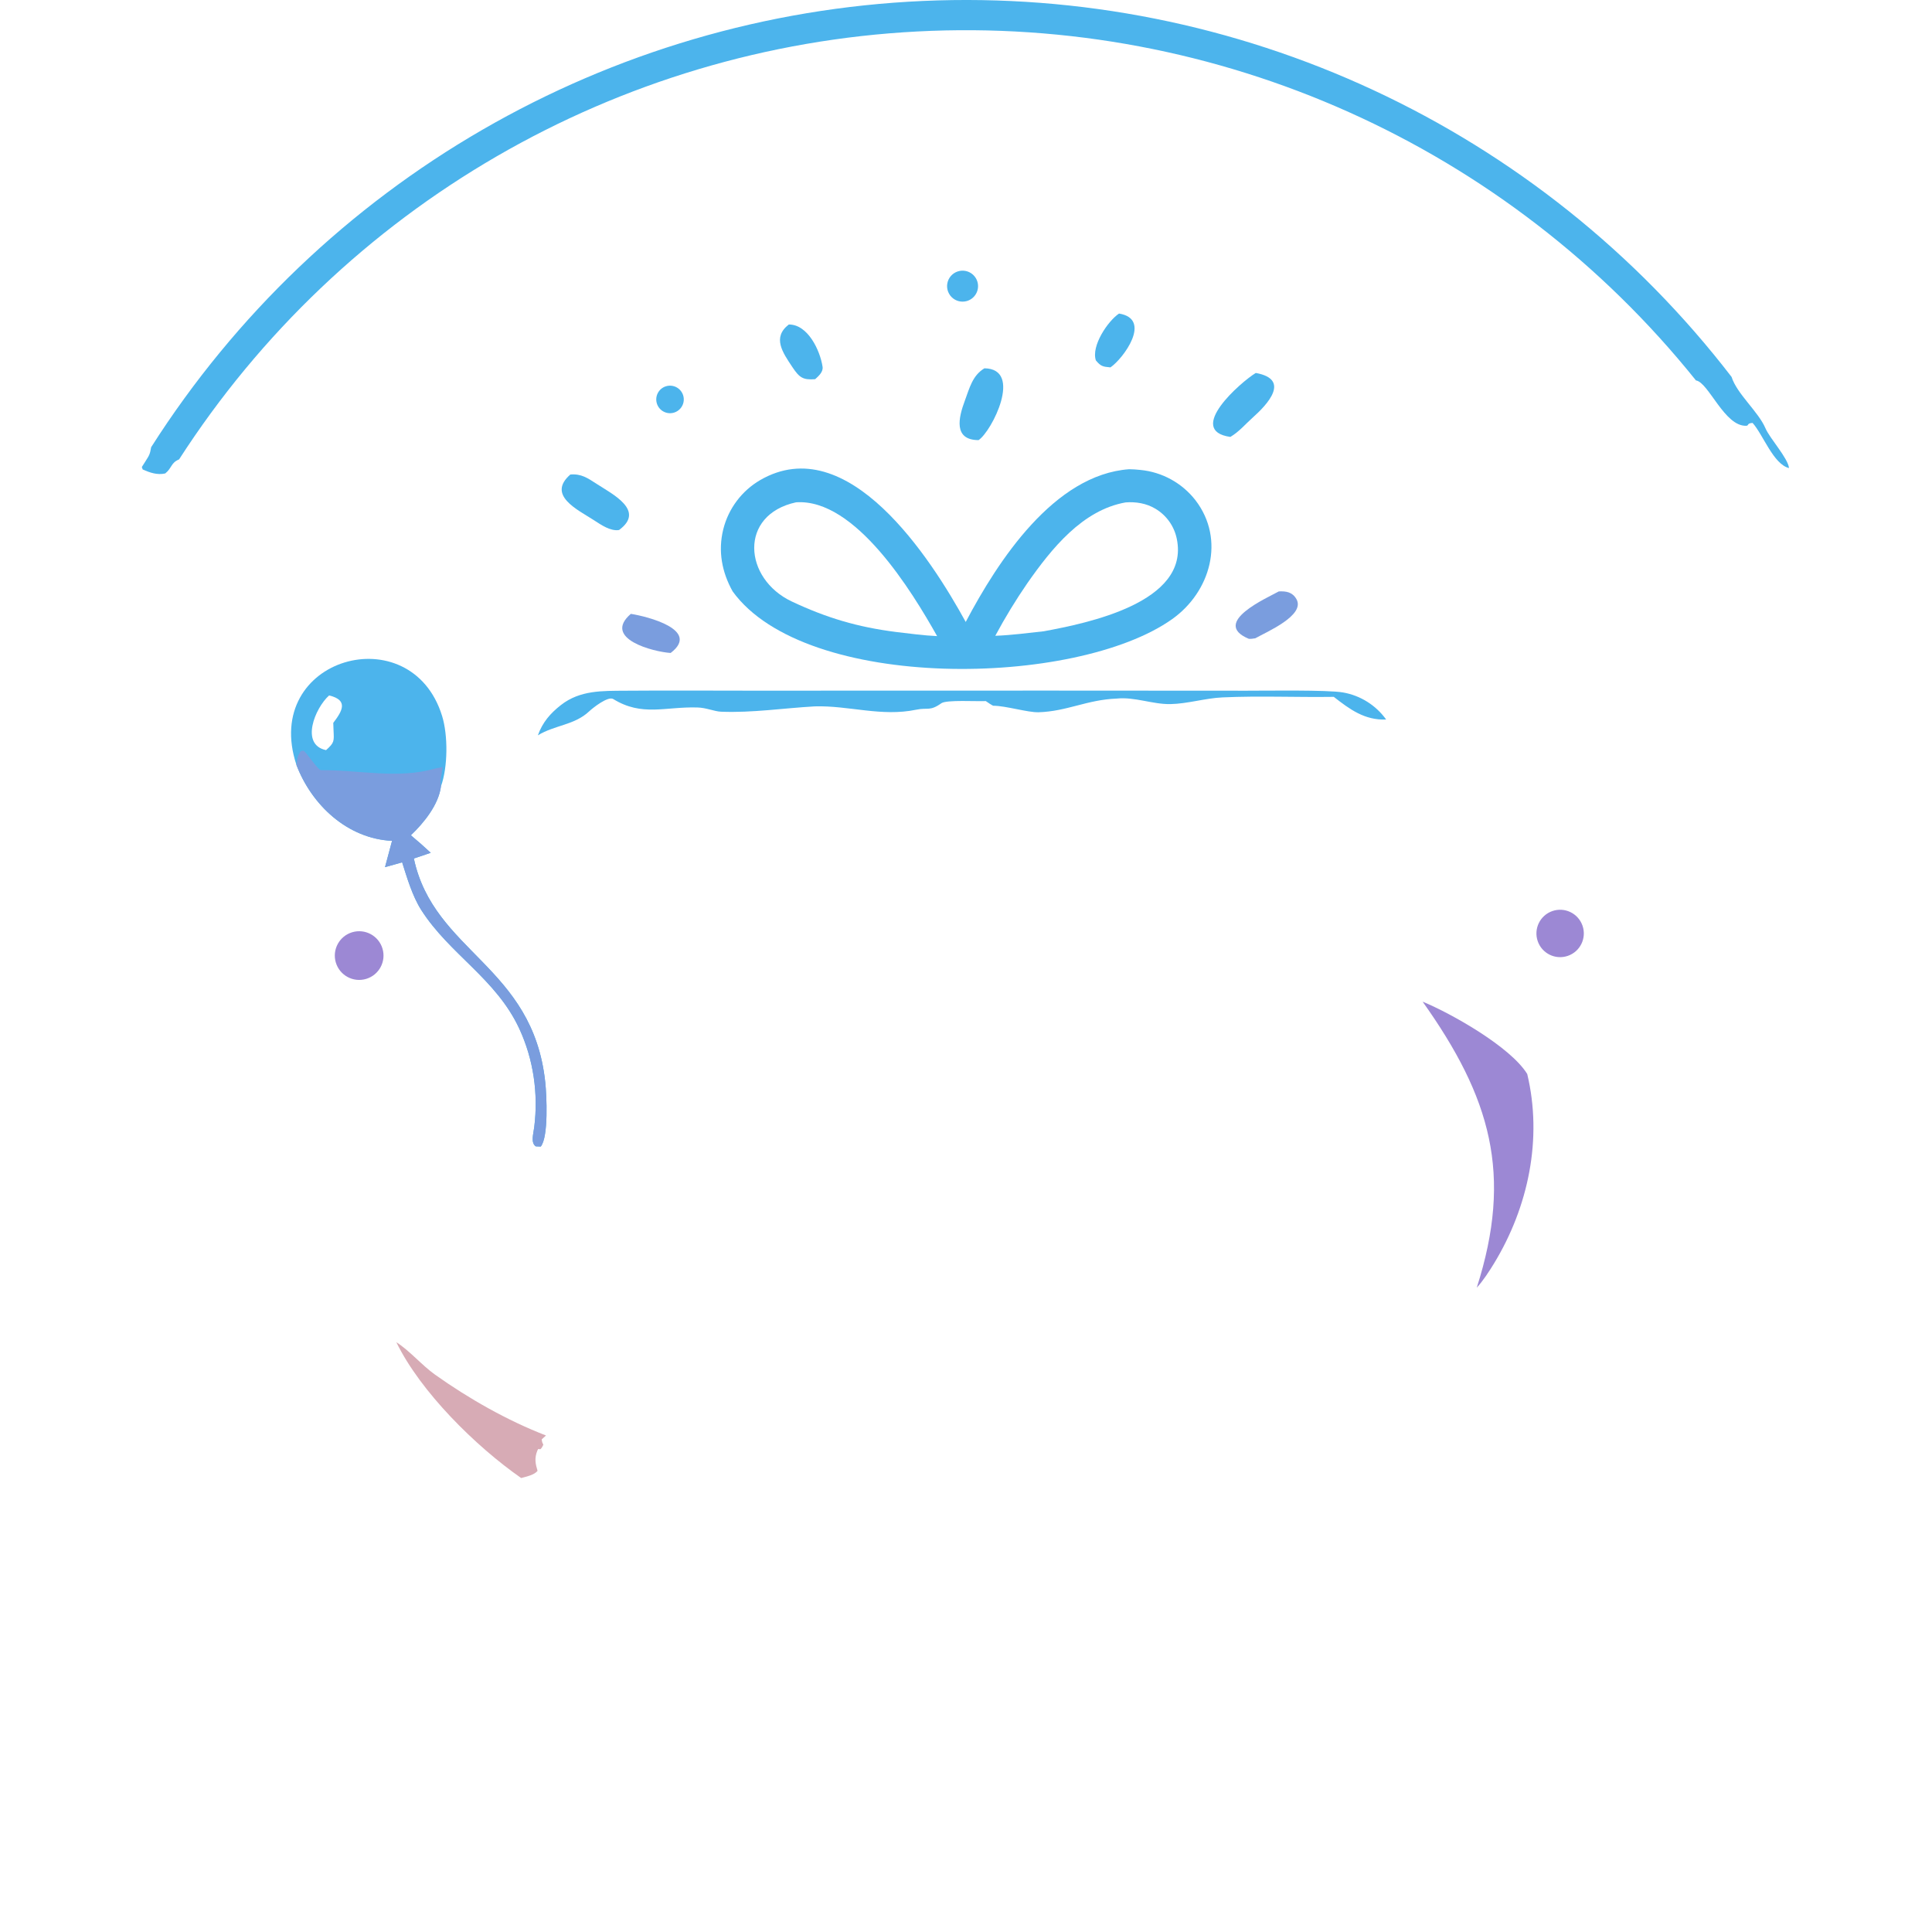 <svg xmlns="http://www.w3.org/2000/svg" version="1.1" xmlns:xlink="http://www.w3.org/1999/xlink" width="256" height="256"><svg width="256" height="256" viewBox="0 0 256 256" version="1.1" id="SvgjsSvg1159" sodipodi:docname="natalis.svg" inkscape:version="1.3.2 (091e20e, 2023-11-25, custom)" xmlns:inkscape="http://www.inkscape.org/namespaces/inkscape" xmlns:sodipodi="http://sodipodi.sourceforge.net/DTD/sodipodi-0.dtd" xmlns="http://www.w3.org/2000/svg" xmlns:svg="http://www.w3.org/2000/svg">
  <sodipodi:namedview id="SvgjsSodipodi:namedview1158" pagecolor="#ffffff" bordercolor="#000000" borderopacity="0.25" inkscape:showpageshadow="2" inkscape:pageopacity="0.0" inkscape:pagecheckerboard="0" inkscape:deskcolor="#d1d1d1" showgrid="false" inkscape:zoom="3.3725679" inkscape:cx="117.12144" inkscape:cy="152.55438" inkscape:window-width="2560" inkscape:window-height="1417" inkscape:window-x="2552" inkscape:window-y="-8" inkscape:window-maximized="1" inkscape:current-layer="svg38"></sodipodi:namedview>
  <path fill="#ffffff" d="M 20.029,59.261 C 42.443,24.051 80.617,1.982 122.314,0.127 164.012,-1.728 203.994,16.864 229.446,49.945 269.058,101.427 263.824,174.417 217.274,219.722 170.723,265.027 97.618,268.279 47.229,227.287 -3.16,186.294 -14.854,114.057 20.029,59.261 Z" id="SvgjsPath1157" style="stroke-width:0.402"></path>
  <defs id="SvgjsDefs1156">
    <linearGradient id="SvgjsLinearGradient1155" gradientUnits="userSpaceOnUse" x1="514.429" y1="829.074" x2="509.92" y2="334.818">
      <stop offset="0" stop-color="#C172CE" id="SvgjsStop1154"></stop>
      <stop offset="1" stop-color="#5AAEDF" id="SvgjsStop1153"></stop>
    </linearGradient>
  </defs>
  <g id="SvgjsG1152" transform="matrix(0.402,0,0,0.402,-77.794,-77.804)">
    <path fill="url(#gradient_0)" d="m 764.268,317.778 c 98.534,128.064 85.516,309.629 -30.28,422.326 C 618.193,852.801 436.342,860.891 310.997,758.921 185.652,656.951 156.563,477.259 243.336,340.952 c -0.389,2.303 -0.597,2.621 -1.833,4.576 -0.405,0.654 -0.817,1.303 -1.237,1.948 l 0.281,0.801 c 2.412,1.079 4.825,1.908 7.44,1.316 2.253,-1.825 1.815,-3.491 4.562,-4.633 -85.308,132.47 -57.079,307.938 65.473,406.967 122.552,99.03 300.036,89.79 411.643,-21.429 111.607,-111.219 121.464,-288.669 22.862,-411.565 4.17,0.614 9.47,15.37 16.667,14.94 0.765,-0.045 0.096,-0.84 2.005,-0.928 3.479,3.89 6.883,13.644 12.005,14.877 -0.357,-3.319 -6.307,-9.708 -7.768,-13.126 -2.339,-5.477 -9.399,-11.318 -11.168,-16.918 z" id="SvgjsPath1151" style="fill:url(#gradient_0)"></path>
    <path fill="#4cb4ec" d="m 243.336,340.952 c 55.756,-87.585 150.715,-142.482 254.438,-147.097 103.723,-4.614 203.181,41.635 266.494,123.923 1.769,5.6 8.829,11.441 11.168,16.918 1.461,3.418 7.411,9.807 7.768,13.126 -5.122,-1.233 -8.526,-10.987 -12.005,-14.877 -1.909,0.088 -1.24,0.883 -2.005,0.928 -7.197,0.43 -12.497,-14.326 -16.667,-14.94 -62.081,-77.377 -157.585,-120.177 -256.654,-115.02 -99.068,5.157 -189.612,57.643 -243.324,141.047 -2.747,1.142 -2.309,2.808 -4.562,4.633 -2.615,0.592 -5.028,-0.237 -7.44,-1.316 l -0.281,-0.801 c 0.42,-0.645 0.832,-1.294 1.237,-1.948 1.236,-1.955 1.444,-2.273 1.833,-4.576 z" id="SvgjsPath1150"></path>
  </g>
  <defs id="SvgjsDefs1149">
    <linearGradient id="SvgjsLinearGradient1148" gradientUnits="userSpaceOnUse" x1="517.927" y1="672.352" x2="510.587" y2="420.615" gradientTransform="matrix(0.402,0,0,0.402,-77.794,-77.804)">
      <stop offset="0" stop-color="#B876D4" id="SvgjsStop1147"></stop>
      <stop offset="1" stop-color="#61A5E2" id="SvgjsStop1146"></stop>
    </linearGradient>
  </defs>
  <path fill="url(#gradient_1)" d="m 71.271,97.431 c 0.62,-1.716 1.63,-2.896 3.058,-4.012 2.534,-1.98 5.487,-1.872 8.548,-1.896 5.599,-0.044 11.212,-0.009 16.818,-0.006 l 39.163,-0.01 26.363,0.015 c 2.505,0.003 10.727,-0.127 12.738,0.232 2.3,0.402 4.352,1.69 5.714,3.587 1.115,1.465 1.77,3.265 1.873,5.093 0.27,4.823 -0.014,9.747 0.066,14.576 -11.412,0.048 -25.19,-0.429 -36.424,0.099 2.21,1.474 3.77,2.461 5.7,4.304 l 23.008,-0.023 -0.026,61.349 c -23.052,12.618 -50.174,15.554 -75.393,8.164 -8.172,-2.328 -17.745,-6.348 -24.494,-11.622 l 0.016,-57.911 22.999,0.012 c 2.218,-1.893 3.535,-2.868 6.019,-4.414 l -36.653,0.053 c -0.003,-3.576 -0.494,-15.043 0.908,-17.589 z" id="SvgjsPath1145" style="fill:url(#gradient_1);stroke-width:0.402"></path>
  <path fill="#4cb4ec" d="m 71.271,97.431 c 0.62,-1.716 1.63,-2.896 3.058,-4.012 2.534,-1.98 5.487,-1.872 8.548,-1.896 5.599,-0.044 11.212,-0.009 16.818,-0.006 l 39.163,-0.01 26.363,0.015 c 2.505,0.003 10.727,-0.127 12.738,0.232 2.3,0.402 4.352,1.69 5.714,3.587 -2.851,0.116 -4.843,-1.368 -6.938,-3.004 -4.916,0.072 -9.846,-0.152 -14.764,0.072 -2.269,0.103 -4.649,0.854 -6.919,0.887 -2.345,0.034 -4.71,-0.982 -7.093,-0.731 -3.934,0.154 -6.57,1.693 -10.339,1.811 -1.415,0.044 -4.34,-0.857 -5.991,-0.862 -0.114,-4.02e-4 -0.843,-0.501 -1.005,-0.617 -1.165,0.061 -5.216,-0.191 -5.884,0.282 -1.56,1.104 -1.776,0.533 -3.339,0.86 -4.605,0.963 -8.938,-0.576 -13.432,-0.442 -4.124,0.231 -8.284,0.871 -12.419,0.707 -0.917,-0.037 -1.96,-0.535 -3.168,-0.562 -4.264,-0.119 -7.312,1.231 -11.119,-1.115 -0.697,-0.429 -2.731,1.19 -3.201,1.634 -1.932,1.824 -4.534,1.801 -6.789,3.171 z" id="SvgjsPath1144" style="stroke-width:0.402"></path>
  <path fill="#ffffff" d="m 127.694,101.639 c 2.277,0.284 5.005,4.73 6.744,6.361 0.897,0.842 2.587,3.298 1.197,4.416 -2.279,1.832 -4.068,-1.003 -5.337,-2.556 l -0.017,6.245 c 6.66,0.039 14.719,3.602 19.694,7.905 6.917,5.982 11.441,14.265 12.122,23.425 0.753,8.987 -2.155,17.898 -8.064,24.712 -6.675,7.713 -15.187,11.186 -25.161,11.896 -8.654,0.226 -17.074,-2.833 -23.565,-8.561 -6.765,-5.935 -10.865,-14.335 -11.383,-23.319 -0.509,-9.19 2.684,-18.201 8.865,-25.02 5.868,-6.535 14.076,-10.492 22.844,-11.012 l 0.066,-6.244 c -0.424,0.509 -0.854,1.013 -1.29,1.513 -1.163,1.323 -2.534,2.458 -4.106,0.804 -1.631,-1.716 1.117,-4.147 2.29,-5.405 1.385,-1.486 3.444,-4.085 5.099,-5.161 z" id="SvgjsPath1143" style="stroke-width:0.402"></path>
  <defs id="SvgjsDefs1142">
    <linearGradient id="SvgjsLinearGradient1141" gradientUnits="userSpaceOnUse" x1="514.641" y1="639.172" x2="508.919" y2="493.846" gradientTransform="matrix(0.402,0,0,0.402,-77.794,-77.804)">
      <stop offset="0" stop-color="#AC7ED5" id="SvgjsStop1140"></stop>
      <stop offset="1" stop-color="#7D93E0" id="SvgjsStop1139"></stop>
    </linearGradient>
  </defs>
  <path fill="url(#gradient_2)" d="m 126.232,120.448 c 16.32,-0.988 30.36,11.421 31.384,27.739 1.024,16.318 -11.355,30.385 -27.671,31.444 -16.366,1.062 -30.486,-11.363 -31.513,-27.731 -1.027,-16.368 11.429,-30.461 27.8,-31.452 z" id="SvgjsPath1138" style="fill:url(#gradient_2);stroke-width:0.402"></path>
  <path fill="#ffffff" d="m 127.675,134.222 c 0.937,0.213 2.228,0.738 2.337,1.775 0.436,4.149 0.181,8.962 0.198,13.123 2.516,1.607 13.755,7.199 7.485,9.782 -1.209,-0.191 -10.579,-6.698 -11.565,-7.994 -0.935,-1.23 -0.379,-12.56 -0.257,-14.8 0.042,-0.783 1.148,-1.453 1.802,-1.885 z" id="SvgjsPath1137" style="stroke-width:0.402"></path>
  <path fill="#ffffff" d="m 127.455,122.964 c 2.607,0.18 3.058,2.109 2.643,4.422 -0.23,1.278 -0.531,1.54 -1.604,2.214 -3.278,0.188 -3.564,-4.777 -1.038,-6.636 z" id="SvgjsPath1136" style="stroke-width:0.402"></path>
  <path fill="#ffffff" d="m 127.298,170.814 c 3.598,-0.137 3.675,4.569 1.42,6.402 -0.233,0.026 -0.451,0.058 -0.689,0.045 -0.591,-0.029 -1.139,-0.314 -1.502,-0.781 -1.208,-1.547 -0.848,-4.412 0.77,-5.666 z" id="SvgjsPath1135" style="stroke-width:0.402"></path>
  <path fill="#ffffff" d="m 150.284,147.929 c 1.086,-0.033 5.223,-0.272 5.201,2.147 -0.006,0.62 -1.171,1.574 -1.756,1.917 -1.506,0.109 -3.188,0.294 -4.374,-0.806 -1.268,-1.177 0.062,-2.508 0.929,-3.257 z" id="SvgjsPath1134" style="stroke-width:0.402"></path>
  <path fill="#ffffff" d="m 102.097,147.935 c 1.725,-0.068 4.826,-0.221 5.179,2.089 -0.212,0.805 -0.998,1.487 -1.687,1.911 -0.231,0.019 -0.462,0.037 -0.694,0.053 -3.071,0.216 -6.152,-1.163 -2.798,-4.053 z" id="SvgjsPath1133" style="stroke-width:0.402"></path>
  <defs id="SvgjsDefs1132">
    <linearGradient id="SvgjsLinearGradient1131" gradientUnits="userSpaceOnUse" x1="689.12" y1="680.352" x2="408.177" y2="572.218" gradientTransform="matrix(0.402,0,0,0.402,-77.794,-77.804)">
      <stop offset="0" stop-color="#FFD974" id="SvgjsStop1130"></stop>
      <stop offset="1" stop-color="#D8B1BA" id="SvgjsStop1129"></stop>
    </linearGradient>
  </defs>
  <path fill="url(#gradient_3)" d="m 52.516,177.847 c -10.106,-17.897 -6.328,-31.939 7.953,-45.873 -2.463,9.012 -3.485,16.565 -1.077,25.742 5.282,20.13 25.203,30.881 43.87,36.002 9.488,2.603 19.023,3.526 28.877,3.824 7.305,-0.261 14.569,-1.213 21.695,-2.844 14.279,-3.229 33.795,-11.327 41.844,-24.079 4.813,-15.035 1.839,-25.211 -7.175,-37.898 3.874,1.605 11.644,5.997 13.863,9.587 12.449,16.184 7.829,36.84 -6.278,50.283 -31.635,30.144 -93.252,28.552 -127.032,3.255 -6.009,-4.193 -13.325,-11.398 -16.54,-18 z" id="SvgjsPath1128" style="fill:url(#gradient_3);stroke-width:0.402"></path>
  <defs id="SvgjsDefs1127">
    <linearGradient id="SvgjsLinearGradient1126" gradientUnits="userSpaceOnUse" x1="414.391" y1="691.466" x2="403.002" y2="519.461" gradientTransform="matrix(0.402,0,0,0.402,-77.794,-77.804)">
      <stop offset="0" stop-color="#B87BD3" id="SvgjsStop1125"></stop>
      <stop offset="1" stop-color="#8591D6" id="SvgjsStop1124"></stop>
    </linearGradient>
  </defs>
  <path fill="url(#gradient_4)" d="m 52.516,177.847 c -10.106,-17.897 -6.328,-31.939 7.953,-45.873 -2.463,9.012 -3.485,16.565 -1.077,25.742 5.282,20.13 25.203,30.881 43.87,36.002 9.488,2.603 19.023,3.526 28.877,3.824 -1.939,0.632 -6.902,0.64 -9.164,0.73 -17.498,0.691 -34.285,-1.696 -50.63,-8.063 l -0.572,0.524 c 0.072,0.437 0.038,0.306 0.22,0.705 -0.53,1.153 -0.543,0.16 -0.794,0.779 -0.42,1.038 -0.235,1.799 0.026,2.671 -0.404,0.547 -1.475,0.771 -2.171,0.96 -6.009,-4.193 -13.325,-11.398 -16.54,-18 z" id="SvgjsPath1123" style="fill:url(#gradient_4);stroke-width:0.402"></path>
  <path fill="#d7abb5" d="m 52.516,177.847 c 1.836,1.185 3.374,3.053 5.146,4.312 4.454,3.166 9.577,6.078 14.685,8.049 l -0.572,0.524 c 0.072,0.437 0.038,0.306 0.22,0.705 -0.53,1.153 -0.543,0.16 -0.794,0.779 -0.42,1.038 -0.235,1.799 0.026,2.671 -0.404,0.547 -1.475,0.771 -2.171,0.96 -6.009,-4.193 -13.325,-11.398 -16.54,-18 z" id="SvgjsPath1122" style="stroke-width:0.402"></path>
  <path fill="#9c88d4" d="m 188.503,132.722 c 3.874,1.605 11.644,5.997 13.863,9.587 2.049,8.57 0.155,17.608 -4.39,25.086 -0.606,0.998 -1.501,2.381 -2.297,3.225 4.813,-15.035 1.839,-25.211 -7.175,-37.898 z" id="SvgjsPath1121" style="stroke-width:0.402"></path>
  <path fill="#4cb4ec" d="m 149.618,62.174 c 0.525,0.006 0.997,0.041 1.52,0.098 2.868,0.284 5.495,1.733 7.265,4.007 3.995,5.202 1.998,12.15 -3.085,15.757 -12.781,9.071 -48.587,9.654 -58.235,-3.669 -1.437,-2.566 -1.958,-5.359 -1.244,-8.242 0.686,-2.736 2.444,-5.08 4.878,-6.505 11.617,-6.738 22.633,10.367 27.246,18.791 4.279,-8.118 11.706,-19.514 21.656,-20.238 z" id="SvgjsPath1120" style="stroke-width:0.402"></path>
  <path fill="#ffffff" d="m 149.157,66.571 c 1.376,-0.101 2.741,0.122 3.938,0.835 1.477,0.877 2.511,2.342 2.843,4.027 1.707,8.407 -11.87,11.147 -17.629,12.213 -2.294,0.242 -4.076,0.503 -6.428,0.6 1.288,-2.403 2.708,-4.732 4.253,-6.978 3.194,-4.56 7.282,-9.686 13.022,-10.698 z" id="SvgjsPath1119" style="stroke-width:0.402"></path>
  <path fill="#ffffff" d="m 105.478,66.56 c 7.863,-0.545 15.392,11.861 18.694,17.728 -1.771,-0.079 -3.634,-0.334 -5.403,-0.542 -5.104,-0.643 -9.218,-1.865 -13.838,-4.038 -6.43,-3.025 -7.068,-11.498 0.547,-13.148 z" id="SvgjsPath1118" style="stroke-width:0.402"></path>
  <defs id="SvgjsDefs1117">
    <linearGradient id="SvgjsLinearGradient1116" gradientUnits="userSpaceOnUse" x1="709.059" y1="514.989" x2="671.835" y2="350.899" gradientTransform="matrix(0.402,0,0,0.402,-77.794,-77.804)">
      <stop offset="0" stop-color="#A887D3" id="SvgjsStop1115"></stop>
      <stop offset="1" stop-color="#34BCF0" id="SvgjsStop1114"></stop>
    </linearGradient>
  </defs>
  <path fill="url(#gradient_5)" d="m 196.877,62.163 c 1.365,-0.066 2.731,0.109 4.035,0.519 9.935,3.102 7.813,16.284 1.374,21.634 -1.223,1.016 -2.06,1.441 -3.465,2.14 0.578,0.914 1.647,1.953 1.503,2.89 -0.533,0.425 -1.152,0.307 -1.878,0.304 0.182,2.954 0.926,5.641 1.506,8.538 1.474,7.362 0.178,12.15 -3.184,18.555 4.538,-2.58 7.397,-5.341 9.621,-10.02 -0.786,-0.416 -1.481,-0.853 -2.236,-1.317 l 3.119,-1.791 c -6.582,-7.69 -3.419,-23.474 8.216,-22.129 2.798,0.319 5.348,1.759 7.066,3.991 1.617,2.066 2.322,4.702 1.95,7.299 -0.555,3.978 -3.328,7.042 -6.42,9.353 -3.1,2.017 -4.765,2.504 -8.488,2.541 0.031,1.195 0.208,2.53 0.334,3.73 -0.711,-0.35 -1.418,-0.709 -2.12,-1.076 -5.518,11.774 -15.858,10.723 -21.822,21.734 -0.86,1.588 -1.419,5.281 -2.91,6.124 l -0.459,-0.185 c -1.117,-2.806 4.699,-11.318 7.15,-13.053 4.092,-2.896 5.412,-5.444 7.529,-9.819 4,-8.266 -0.018,-14.467 -0.42,-22.482 l -2.594,-0.094 c 0.598,-1.042 1.232,-2.091 1.844,-3.128 -1.001,-0.495 -2.128,-1.018 -2.984,-1.734 -7.64,-6.39 -9.024,-21.174 3.733,-22.524 z" id="SvgjsPath1113" style="fill:url(#gradient_5);stroke-width:0.402"></path>
  <path fill="#ffffff" d="m 193.913,65.852 c 0.784,0.185 0.775,0.237 1.382,0.726 0.644,1.504 -0.69,2.217 -1.762,2.978 -0.298,1.045 -0.431,1.789 -1.039,2.691 -4.397,-0.856 -0.608,-5.088 1.418,-6.395 z" id="SvgjsPath1112" style="stroke-width:0.402"></path>
  <path fill="#ffffff" d="m 213.421,84.25 c 1.01,0.166 1.568,0.236 1.627,1.32 -0.668,1.435 -2.63,1.34 -4.412,3.327 l -0.19,0.216 c -0.716,-0.168 -1.17,-0.442 -1.608,-1.031 -0.175,-2.178 2.791,-3.476 4.582,-3.832 z" id="SvgjsPath1111" style="stroke-width:0.402"></path>
  <path fill="#4cb4ec" d="M 39.279,101.353 C 34.579,87.133 54.483,81.559 58.583,94.878 c 0.788,2.558 0.768,6.771 -0.152,9.306 -0.305,2.436 -2.267,4.854 -3.991,6.493 0.898,0.751 1.777,1.526 2.634,2.324 l -2.238,0.755 c 2.654,12.426 15.78,14.206 17.415,29.668 0.179,1.693 0.451,7.202 -0.596,8.5 l -0.664,-0.026 c -0.692,-0.49 -0.318,-1.614 -0.198,-2.583 0.548,-4.427 -0.106,-8.931 -1.969,-12.975 -3.06,-6.641 -9.251,-9.875 -13.015,-15.773 -1.153,-1.807 -1.871,-4.24 -2.523,-6.3 l -2.271,0.636 c 0.305,-1.163 0.616,-2.325 0.933,-3.485 -5.899,-0.288 -10.636,-4.725 -12.672,-10.063 z" id="SvgjsPath1110" style="stroke-width:0.402"></path>
  <path fill="#7a9dde" d="m 39.279,101.353 c 0.132,-0.831 0.107,-1.195 0.595,-1.838 l 0.371,-0.046 c 0.517,0.444 1.921,2.587 2.294,2.584 5.134,-0.04 10.129,1.209 15.123,-0.217 0.298,-0.085 0.592,-0.082 0.982,-0.207 -0.073,0.763 -0.389,2.005 -0.212,2.554 -0.305,2.436 -2.267,4.854 -3.991,6.493 0.898,0.751 1.777,1.526 2.634,2.324 l -2.238,0.755 c 2.654,12.426 15.78,14.206 17.415,29.668 0.179,1.693 0.451,7.202 -0.596,8.5 l -0.664,-0.026 c -0.692,-0.49 -0.318,-1.614 -0.198,-2.583 0.548,-4.427 -0.106,-8.931 -1.969,-12.975 -3.06,-6.641 -9.251,-9.875 -13.015,-15.773 -1.153,-1.807 -1.871,-4.24 -2.523,-6.3 l -2.271,0.636 c 0.305,-1.163 0.616,-2.325 0.933,-3.485 -5.899,-0.288 -10.636,-4.725 -12.672,-10.063 z" id="SvgjsPath1109" style="stroke-width:0.402"></path>
  <path fill="#ffffff" d="m 43.608,92.149 c 2.651,0.635 1.697,2.13 0.552,3.634 l 0.036,0.991 c 0.066,1.452 0.128,1.615 -0.992,2.622 -3.452,-0.716 -1.472,-5.57 0.404,-7.247 z" id="SvgjsPath1108" style="stroke-width:0.402"></path>
  <path fill="#4cb4ec" d="m 75.575,62.875 c 1.456,-0.119 2.28,0.462 3.482,1.24 2.174,1.405 6.47,3.55 2.968,6.116 -1.144,0.176 -2.369,-0.681 -3.323,-1.299 -2.163,-1.4 -6.283,-3.302 -3.128,-6.057 z" id="SvgjsPath1107" style="stroke-width:0.402"></path>
  <path fill="#4cb4ec" d="m 130.442,48.802 c 5.165,0.073 0.97,8.37 -0.779,9.517 -3.368,-0.014 -2.648,-2.995 -1.823,-5.208 0.626,-1.68 1.013,-3.363 2.603,-4.309 z" id="SvgjsPath1106" style="stroke-width:0.402"></path>
  <path fill="#4cb4ec" d="m 166.398,49.419 c 4.662,0.845 1.546,4.17 -0.402,5.909 -1.014,0.905 -1.77,1.85 -2.966,2.567 -5.987,-0.84 1.424,-7.31 3.369,-8.476 z" id="SvgjsPath1105" style="stroke-width:0.402"></path>
  <path fill="#9c88d4" d="m 46.687,123.522 c 1.702,-0.497 3.486,0.473 3.994,2.172 0.509,1.699 -0.449,3.489 -2.144,4.009 -1.712,0.525 -3.524,-0.444 -4.037,-2.159 -0.513,-1.715 0.468,-3.52 2.187,-4.022 z" id="SvgjsPath1104" style="stroke-width:0.402"></path>
  <path fill="#9c88d4" d="m 205.692,120.722 c 1.643,-0.572 3.438,0.302 4.003,1.947 0.564,1.646 -0.318,3.437 -1.967,3.993 -1.638,0.553 -3.414,-0.322 -3.974,-1.957 -0.56,-1.635 0.306,-3.415 1.938,-3.983 z" id="SvgjsPath1103" style="stroke-width:0.402"></path>
  <path fill="#7a9dde" d="m 169.453,78.363 c 0.98,-0.041 1.793,0.086 2.328,1.016 1.235,2.149 -3.938,4.344 -5.446,5.197 -0.203,0.039 -0.748,0.12 -0.904,0.053 -5.037,-2.143 2.591,-5.457 4.023,-6.266 z" id="SvgjsPath1102" style="stroke-width:0.402"></path>
  <path fill="#4cb4ec" d="m 104.519,42.998 c 2.52,-0.027 4.151,3.436 4.476,5.604 0.101,0.677 -0.521,1.222 -0.981,1.642 -1.607,0.126 -2.088,-0.206 -2.997,-1.567 -1.334,-1.997 -2.711,-3.959 -0.498,-5.679 z" id="SvgjsPath1101" style="stroke-width:0.402"></path>
  <path fill="#7a9dde" d="m 83.589,81.34 c 2.141,0.33 9.298,2.123 5.274,5.181 -2.279,-0.144 -9.092,-1.895 -5.274,-5.181 z" id="SvgjsPath1100" style="stroke-width:0.402"></path>
  <path fill="#4cb4ec" d="m 148.277,41.547 c 4.452,0.724 0.549,5.99 -1.137,7.134 -1.039,-0.091 -1.293,-0.16 -1.933,-0.928 -0.637,-1.915 1.579,-5.202 3.071,-6.207 z" id="SvgjsPath1099" style="stroke-width:0.402"></path>
  <path fill="#4cb4ec" d="m 127.118,35.91 c 1.08,-0.23 2.148,0.436 2.417,1.506 0.269,1.071 -0.356,2.162 -1.416,2.471 -0.722,0.21 -1.5,0.009 -2.029,-0.523 -0.53,-0.533 -0.726,-1.313 -0.512,-2.033 0.214,-0.72 0.805,-1.265 1.54,-1.421 z" id="SvgjsPath1098" style="stroke-width:0.402"></path>
  <path fill="#4cb4ec" d="m 88.169,51.208 c 0.621,-0.221 1.313,-0.09 1.811,0.343 0.497,0.433 0.722,1.101 0.589,1.746 -0.134,0.646 -0.606,1.169 -1.234,1.369 -0.949,0.302 -1.964,-0.213 -2.282,-1.157 -0.318,-0.944 0.179,-1.968 1.117,-2.302 z" id="SvgjsPath1097" style="stroke-width:0.402"></path>
</svg><style>@media (prefers-color-scheme: light) { :root { filter: none; } }
@media (prefers-color-scheme: dark) { :root { filter: none; } }
</style></svg>